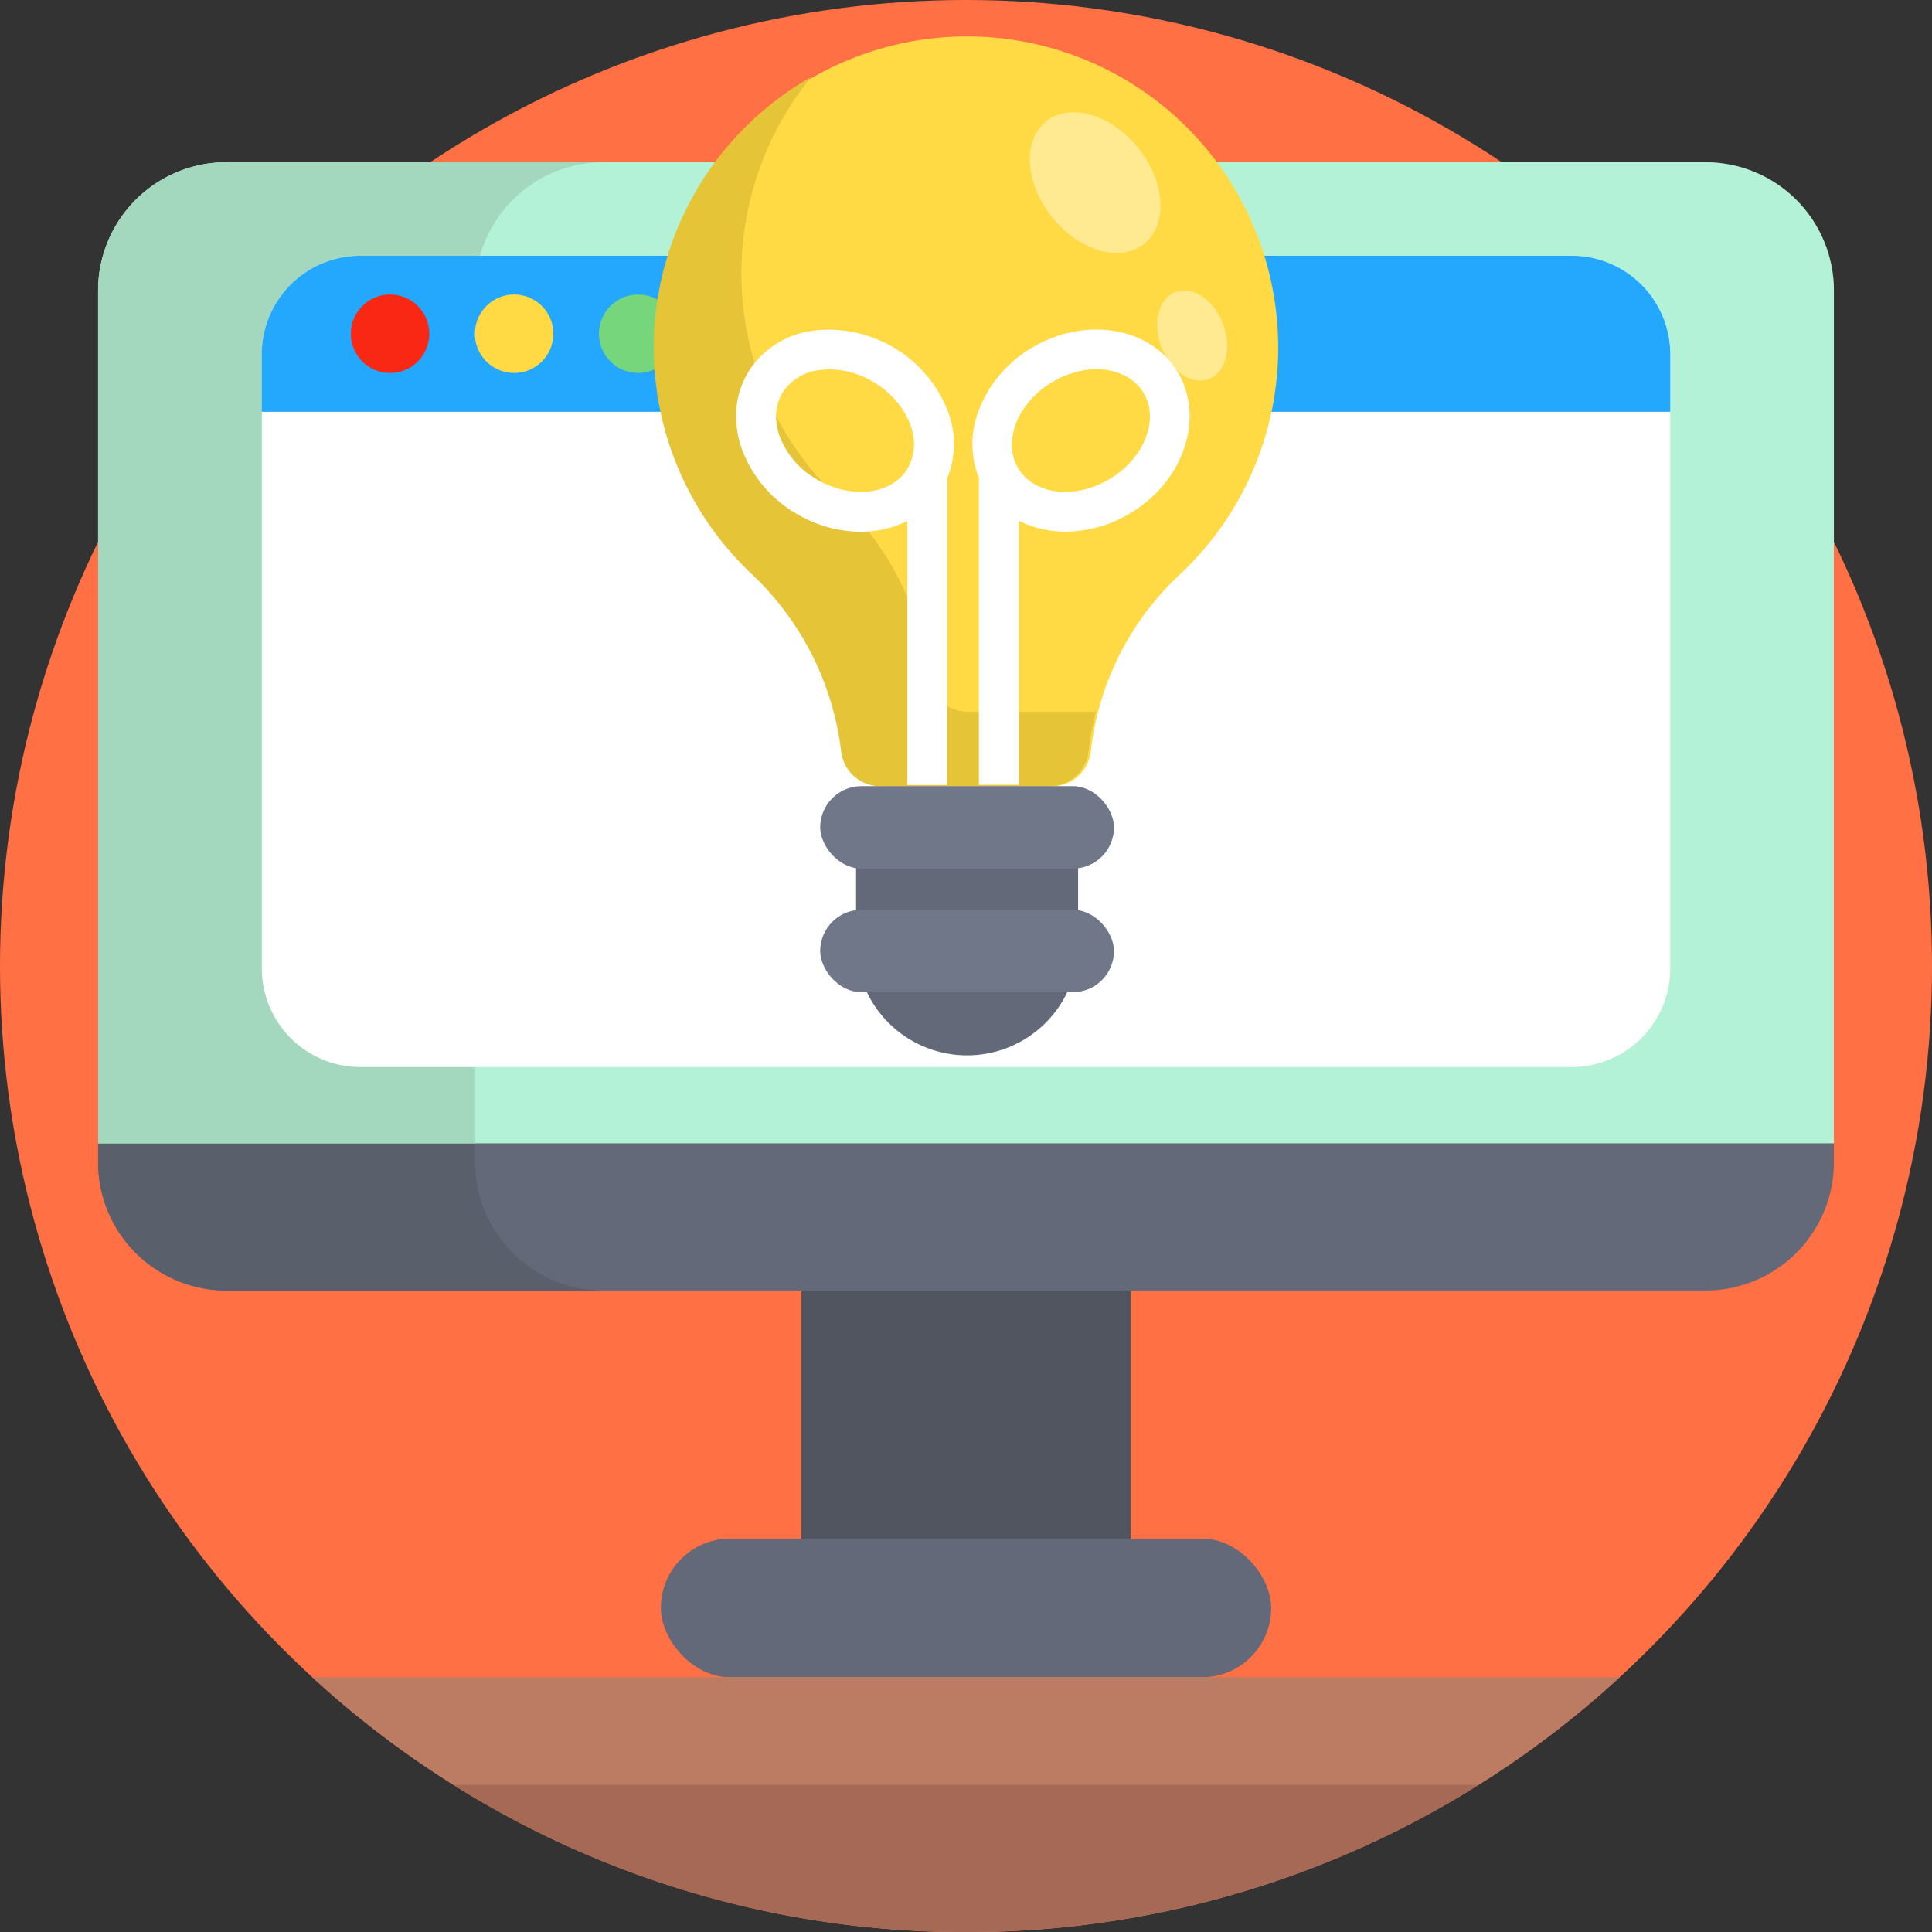 <svg xmlns="http://www.w3.org/2000/svg" viewBox="0 0 512 512"><rect x="0" y="0" width="512" height="512" fill="#333333" stroke="none"/><defs><style>.cls-1{fill:#ff7045;}.cls-2{fill:#505560;}.cls-3{fill:#636978;}.cls-4{fill:#595f6b;}.cls-5{fill:#b3f2d7;}.cls-6{fill:#a3d8bf;}.cls-7{fill:#fff;}.cls-8{fill:#23a8fe;}.cls-9{fill:#f92814;}.cls-10{fill:#ffda45;}.cls-11{fill:#76d67b;}.cls-12{fill:#e5c438;}.cls-13{fill:#707789;}.cls-14{fill:#ffea92;}.cls-15{fill:#bc7c63;}.cls-16{fill:#a56956;}</style></defs><title>Development</title><g id="BULINE"><circle class="cls-1" cx="256" cy="256" r="256"></circle></g><g id="Icons"><rect class="cls-2" x="212.36" y="323.21" width="87.29" height="90.27"></rect><path class="cls-3" d="M486,77V308a34,34,0,0,1-34,34H60a34,34,0,0,1-34-34V77A34,34,0,0,1,60,43H452A34,34,0,0,1,486,77Z"></path><path class="cls-4" d="M159.94,342H60a34,34,0,0,1-34-34V77A34,34,0,0,1,60,43h99.91a34,34,0,0,0-34,34V308A34,34,0,0,0,159.94,342Z"></path><rect class="cls-3" x="175.13" y="407.74" width="161.75" height="36.75" rx="18.38"></rect><path class="cls-5" d="M486,77V303H26V77A34,34,0,0,1,60,43H452A34,34,0,0,1,486,77Z"></path><path class="cls-6" d="M159.94,43a34,34,0,0,0-34,34V303H26V77A34,34,0,0,1,60,43Z"></path><path class="cls-7" d="M442.64,93.9V256.65a26.14,26.14,0,0,1-26.13,26.13h-321a26.13,26.13,0,0,1-26.12-26.13V93.9A26.12,26.12,0,0,1,95.49,67.78h321A26.13,26.13,0,0,1,442.64,93.9Z"></path><path class="cls-8" d="M442.64,93.9v15.23H69.37V93.9A26.12,26.12,0,0,1,95.49,67.78h321A26.13,26.13,0,0,1,442.64,93.9Z"></path><circle class="cls-9" cx="103.37" cy="88.45" r="10.4"></circle><circle class="cls-10" cx="136.25" cy="88.45" r="10.4"></circle><circle class="cls-11" cx="169.12" cy="88.45" r="10.4"></circle><path class="cls-3" d="M226.87,213.09h58.84a0,0,0,0,1,0,0v37.17a29.42,29.42,0,0,1-29.42,29.42h0a29.42,29.42,0,0,1-29.42-29.42V213.09a0,0,0,0,1,0,0Z"></path><path class="cls-10" d="M338.73,92.07a82.44,82.44,0,1,0-139,60,77.45,77.45,0,0,1,23.79,47.22,10.37,10.37,0,0,0,10.35,9.06h44.86a10.34,10.34,0,0,0,10.32-9.07,75.62,75.62,0,0,1,23.37-46.81A82.23,82.23,0,0,0,338.73,92.07Z"></path><path class="cls-12" d="M290.46,188.61a76.18,76.18,0,0,0-2,10.66,10.34,10.34,0,0,1-10.31,9.07H233.28a10.39,10.39,0,0,1-10.35-9.07,77.3,77.3,0,0,0-23.78-47.21A82.41,82.41,0,0,1,215,20.4a82.28,82.28,0,0,0,7.37,111.92,77.45,77.45,0,0,1,23.79,47.23,10.38,10.38,0,0,0,10.34,9.06Z"></path><rect class="cls-13" x="217.36" y="208.34" width="77.86" height="21.84" rx="10.92"></rect><rect class="cls-13" x="217.36" y="241.1" width="77.86" height="21.84" rx="10.92"></rect><ellipse class="cls-14" cx="290.22" cy="48.39" rx="14.65" ry="20.79" transform="translate(33.5 192.13) rotate(-38.71)"></ellipse><ellipse class="cls-14" cx="315.95" cy="88.9" rx="8.71" ry="12.36" transform="translate(-10.84 119.54) rotate(-21.07)"></ellipse><path class="cls-7" d="M251.27,109.17a.08.08,0,0,0,0,0A33.93,33.93,0,0,0,215.7,87.61,24,24,0,0,0,200,96.18a21.32,21.32,0,0,0-1.68,2.39,22.26,22.26,0,0,0-3.22,10.56,25.82,25.82,0,0,0,1.52,9.91,32.81,32.81,0,0,0,14.09,16.87,33.48,33.48,0,0,0,17.28,5c.72,0,1.43,0,2.13-.08a26.78,26.78,0,0,0,10.34-2.8v70h10.57V126.72A24.1,24.1,0,0,0,251.27,109.17ZM218,127.88h0c-.61-.31-1.21-.64-1.81-1a22.16,22.16,0,0,1-9.6-11.35,15.16,15.16,0,0,1-.92-5.36,8.77,8.77,0,0,1,.05-1,11.67,11.67,0,0,1,1.64-5.08,13.28,13.28,0,0,1,9.81-6,20.19,20.19,0,0,1,2.7-.19,22.88,22.88,0,0,1,11.8,3.46,23.26,23.26,0,0,1,7.92,7.79,19,19,0,0,1,1.69,3.56,13.27,13.27,0,0,1-.77,11.47C236.54,130.74,226.78,132.23,218,127.88Z"></path><path class="cls-7" d="M315.24,109.13a22.14,22.14,0,0,0-3.18-10.56c-.15-.24-.3-.48-.46-.72l0,0a21.07,21.07,0,0,0-2.34-3l0,0c-8.34-8.8-23.46-10.15-36-2.56a32.72,32.72,0,0,0-14,16.83,24.38,24.38,0,0,0,.16,17.58V208h10.57V138a27.46,27.46,0,0,0,12.47,2.88,33.45,33.45,0,0,0,17.28-5C310,129.67,315.71,119.08,315.24,109.13Zm-21.05,17.74c-9.15,5.54-20.05,4.33-24.32-2.71a12,12,0,0,1-1.72-6.32,16.89,16.89,0,0,1,2.63-8.71,23.57,23.57,0,0,1,7.93-7.79c9.14-5.54,20-4.32,24.31,2.71a11.86,11.86,0,0,1,1.66,5.08C305.28,115.41,301.3,122.56,294.19,126.87Z"></path><path class="cls-15" d="M429.23,444.49a255.81,255.81,0,0,1-346.46,0Z"></path><path class="cls-16" d="M256,512a254.8,254.8,0,0,1-135.88-39H391.88A254.8,254.8,0,0,1,256,512Z"></path></g></svg>